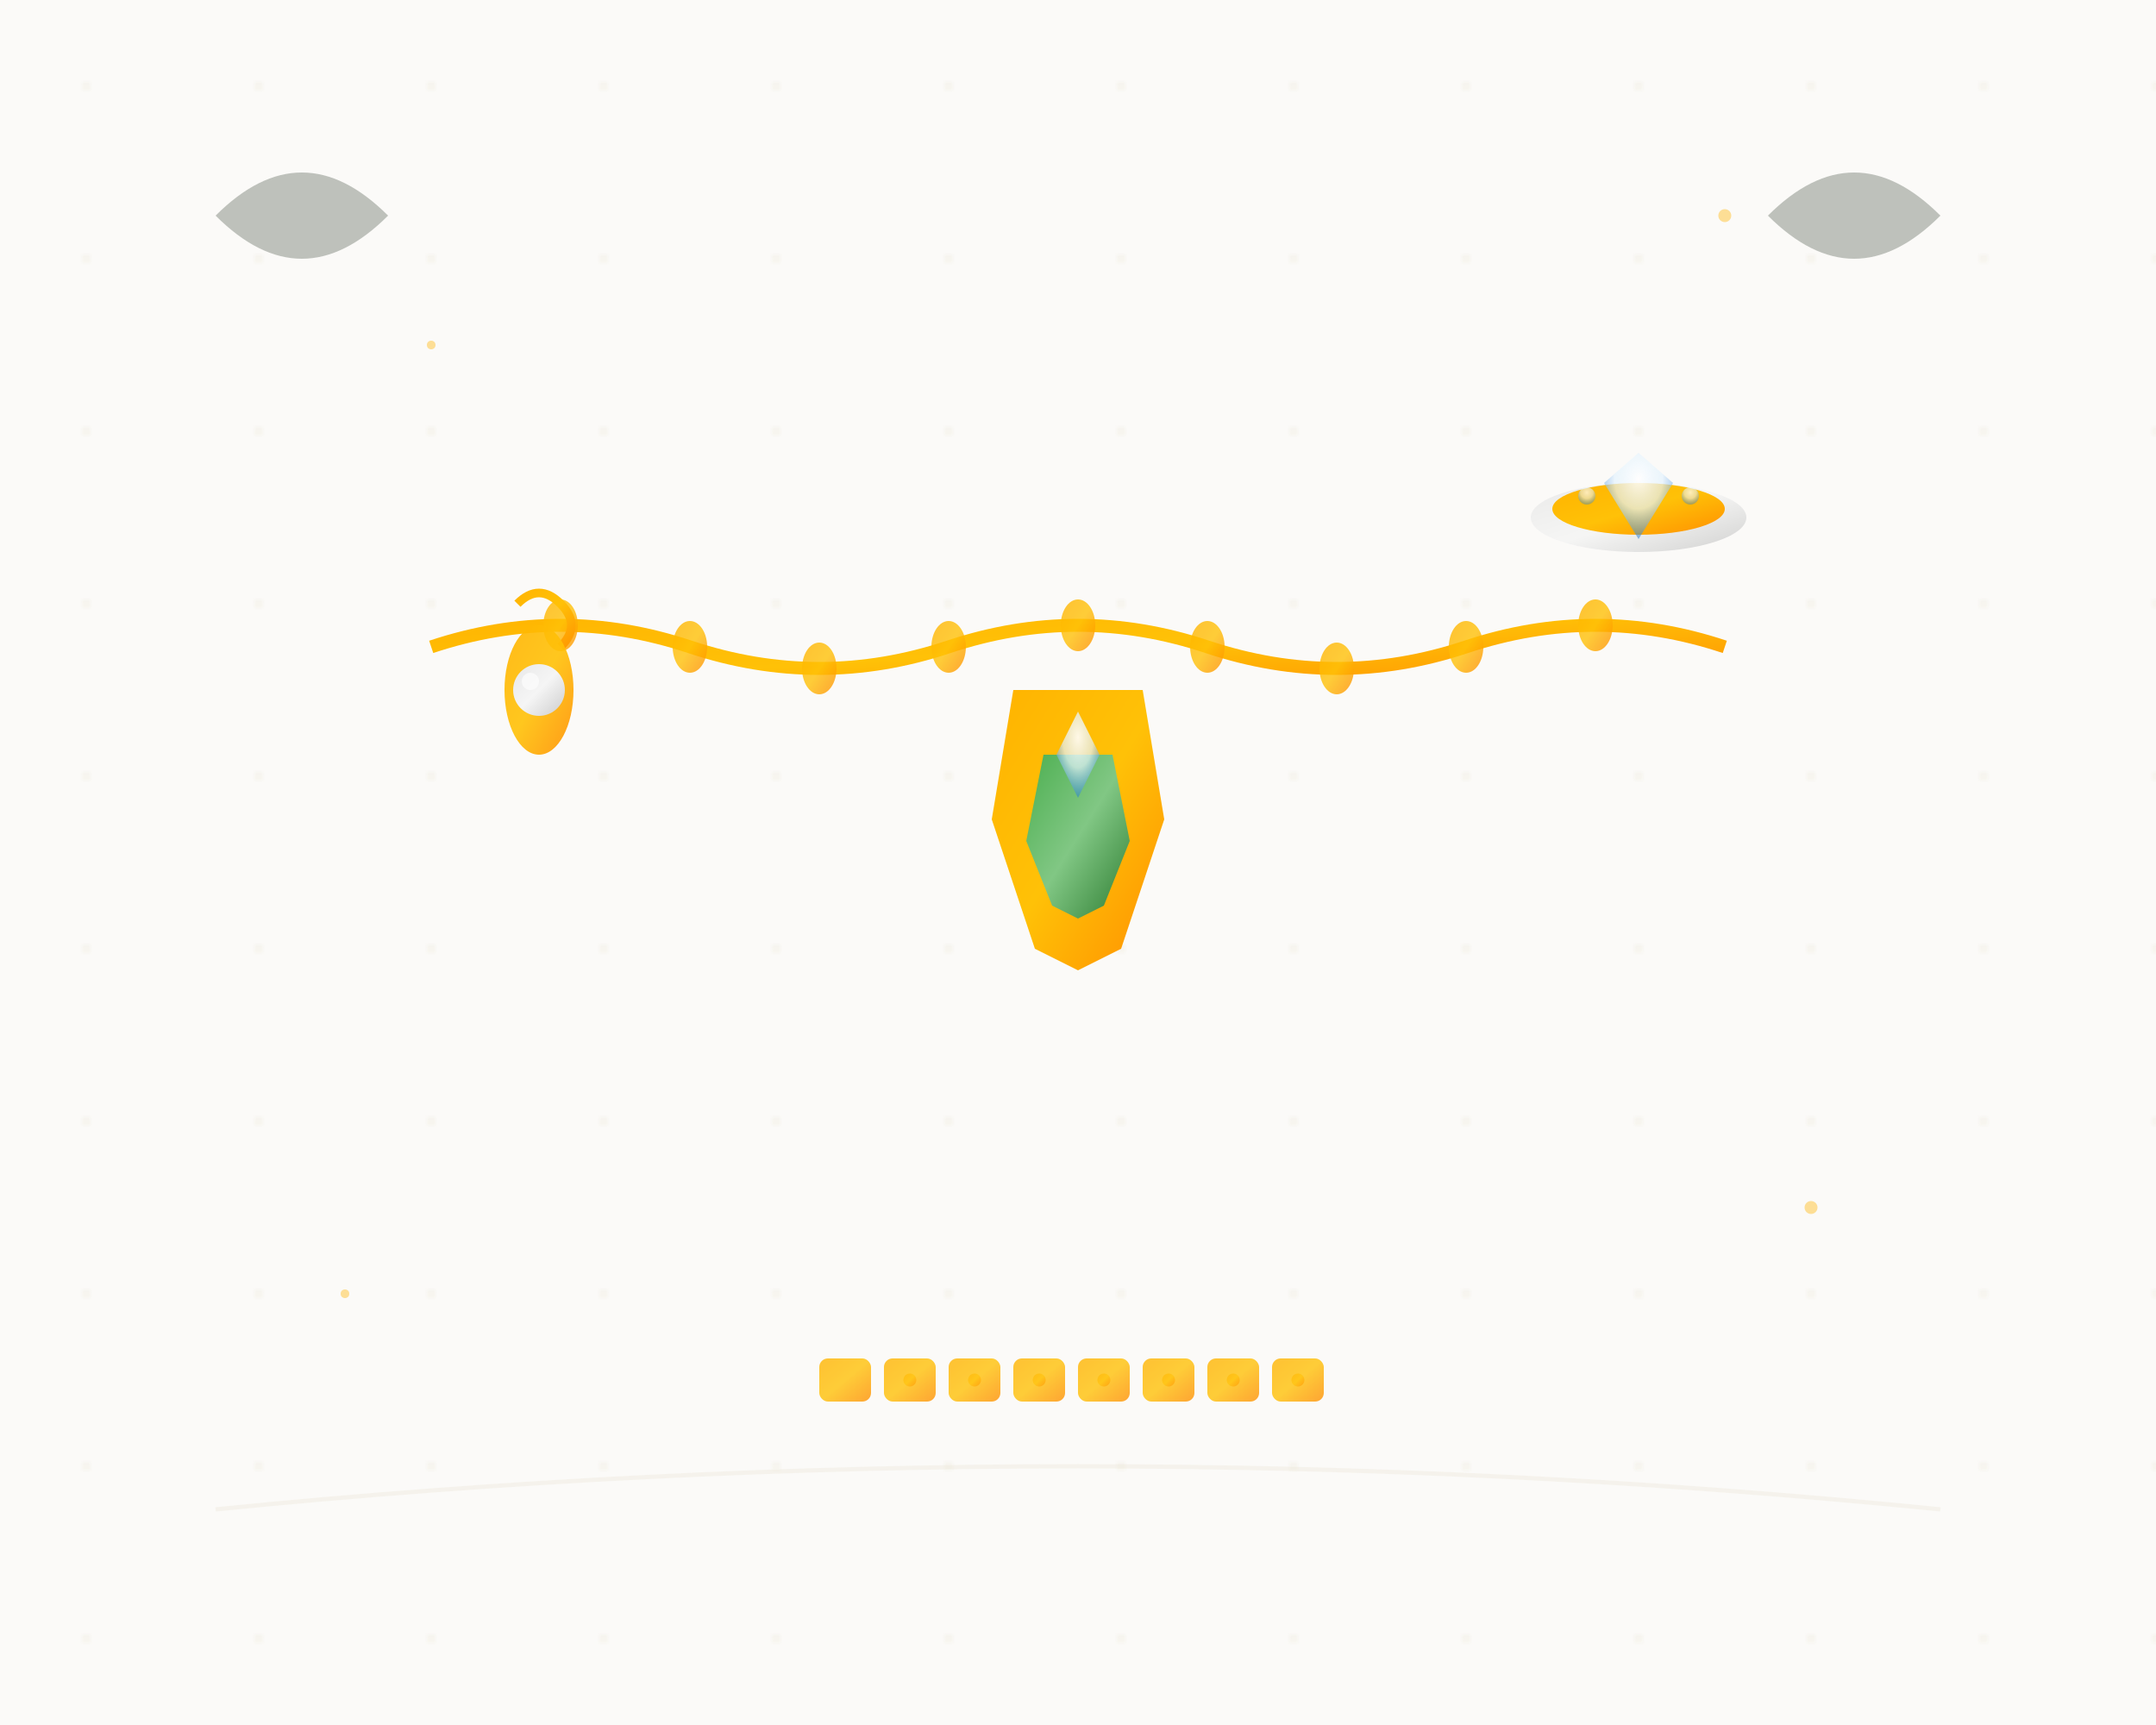<svg width="500" height="400" viewBox="0 0 500 400" fill="none" xmlns="http://www.w3.org/2000/svg">
  <defs>
    <linearGradient id="goldGradient" x1="0%" y1="0%" x2="100%" y2="100%">
      <stop offset="0%" style="stop-color:#FFB300;stop-opacity:1" />
      <stop offset="50%" style="stop-color:#FFC107;stop-opacity:1" />
      <stop offset="100%" style="stop-color:#FF8F00;stop-opacity:1" />
    </linearGradient>
    <linearGradient id="silverGradient" x1="0%" y1="0%" x2="100%" y2="100%">
      <stop offset="0%" style="stop-color:#E8E8E8;stop-opacity:1" />
      <stop offset="50%" style="stop-color:#F5F5F5;stop-opacity:1" />
      <stop offset="100%" style="stop-color:#CCCCCC;stop-opacity:1" />
    </linearGradient>
    <linearGradient id="gemGradient" x1="0%" y1="0%" x2="100%" y2="100%">
      <stop offset="0%" style="stop-color:#4CAF50;stop-opacity:1" />
      <stop offset="50%" style="stop-color:#81C784;stop-opacity:1" />
      <stop offset="100%" style="stop-color:#2E7D32;stop-opacity:1" />
    </linearGradient>
    <radialGradient id="diamondGradient" cx="50%" cy="30%" r="70%">
      <stop offset="0%" style="stop-color:#FFFFFF;stop-opacity:0.9" />
      <stop offset="50%" style="stop-color:#E3F2FD;stop-opacity:0.7" />
      <stop offset="100%" style="stop-color:#1976D2;stop-opacity:0.5" />
    </radialGradient>
    <filter id="glow" x="-50%" y="-50%" width="200%" height="200%">
      <feGaussianBlur stdDeviation="2" result="coloredBlur"/>
      <feMerge> 
        <feMergeNode in="coloredBlur"/>
        <feMergeNode in="SourceGraphic"/>
      </feMerge>
    </filter>
  </defs>
  
  <!-- Background elegant pattern -->
  <rect width="500" height="400" fill="#FBFAF8"/>
  <pattern id="elegantPattern" patternUnits="userSpaceOnUse" width="40" height="40">
    <circle cx="20" cy="20" r="1" fill="#E8E2D0" opacity="0.3"/>
  </pattern>
  <rect width="500" height="400" fill="url(#elegantPattern)"/>
  
  <!-- Central jewelry piece - ornate necklace -->
  <g transform="translate(250, 200)">
    <!-- Main chain -->
    <path d="M-150 -50 Q-120 -60 -90 -50 Q-60 -40 -30 -50 Q0 -60 30 -50 Q60 -40 90 -50 Q120 -60 150 -50" 
          stroke="url(#goldGradient)" stroke-width="3" fill="none" filter="url(#glow)"/>
    
    <!-- Chain links -->
    <g opacity="0.8">
      <ellipse cx="-120" cy="-55" rx="4" ry="6" fill="url(#goldGradient)"/>
      <ellipse cx="-90" cy="-50" rx="4" ry="6" fill="url(#goldGradient)"/>
      <ellipse cx="-60" cy="-45" rx="4" ry="6" fill="url(#goldGradient)"/>
      <ellipse cx="-30" cy="-50" rx="4" ry="6" fill="url(#goldGradient)"/>
      <ellipse cx="0" cy="-55" rx="4" ry="6" fill="url(#goldGradient)"/>
      <ellipse cx="30" cy="-50" rx="4" ry="6" fill="url(#goldGradient)"/>
      <ellipse cx="60" cy="-45" rx="4" ry="6" fill="url(#goldGradient)"/>
      <ellipse cx="90" cy="-50" rx="4" ry="6" fill="url(#goldGradient)"/>
      <ellipse cx="120" cy="-55" rx="4" ry="6" fill="url(#goldGradient)"/>
    </g>
    
    <!-- Central pendant -->
    <g>
      <!-- Pendant base -->
      <path d="M-15 -40 L15 -40 L20 -10 L10 20 L0 25 L-10 20 L-20 -10 Z" 
            fill="url(#goldGradient)" filter="url(#glow)"/>
      
      <!-- Central gemstone -->
      <path d="M-8 -25 L8 -25 L12 -5 L6 10 L0 13 L-6 10 L-12 -5 Z" 
            fill="url(#gemGradient)" filter="url(#glow)"/>
      
      <!-- Diamond accent on top -->
      <path d="M0 -35 L5 -25 L0 -15 L-5 -25 Z" 
            fill="url(#diamondGradient)" filter="url(#glow)"/>
    </g>
  </g>
  
  <!-- Elegant ring on the right -->
  <g transform="translate(380, 120)">
    <!-- Ring band -->
    <ellipse cx="0" cy="0" rx="25" ry="8" fill="url(#silverGradient)" opacity="0.9"/>
    <ellipse cx="0" cy="-2" rx="20" ry="6" fill="url(#goldGradient)"/>
    
    <!-- Diamond setting -->
    <path d="M0 -15 L8 -8 L0 5 L-8 -8 Z" fill="url(#diamondGradient)" filter="url(#glow)"/>
    
    <!-- Side stones -->
    <circle cx="-12" cy="-5" r="2" fill="url(#diamondGradient)" opacity="0.8"/>
    <circle cx="12" cy="-5" r="2" fill="url(#diamondGradient)" opacity="0.8"/>
  </g>
  
  <!-- Elegant earring on the left -->
  <g transform="translate(120, 160)">
    <!-- Earring hook -->
    <path d="M0 -20 Q5 -25 10 -20 Q15 -15 10 -10" 
          stroke="url(#goldGradient)" stroke-width="2" fill="none"/>
    
    <!-- Earring body -->
    <ellipse cx="5" cy="0" rx="8" ry="15" fill="url(#goldGradient)" opacity="0.9"/>
    
    <!-- Pearl -->
    <circle cx="5" cy="0" r="6" fill="url(#silverGradient)" filter="url(#glow)"/>
    
    <!-- Highlight on pearl -->
    <circle cx="3" cy="-2" r="2" fill="#FFFFFF" opacity="0.6"/>
  </g>
  
  <!-- Decorative bracelet at bottom -->
  <g transform="translate(250, 320)">
    <!-- Bracelet links -->
    <g opacity="0.8">
      <rect x="-60" y="-5" width="12" height="10" rx="2" fill="url(#goldGradient)"/>
      <rect x="-45" y="-5" width="12" height="10" rx="2" fill="url(#goldGradient)"/>
      <rect x="-30" y="-5" width="12" height="10" rx="2" fill="url(#goldGradient)"/>
      <rect x="-15" y="-5" width="12" height="10" rx="2" fill="url(#goldGradient)"/>
      <rect x="0" y="-5" width="12" height="10" rx="2" fill="url(#goldGradient)"/>
      <rect x="15" y="-5" width="12" height="10" rx="2" fill="url(#goldGradient)"/>
      <rect x="30" y="-5" width="12" height="10" rx="2" fill="url(#goldGradient)"/>
      <rect x="45" y="-5" width="12" height="10" rx="2" fill="url(#goldGradient)"/>
    </g>
    
    <!-- Connecting elements -->
    <g opacity="0.6">
      <circle cx="-39" cy="0" r="1.5" fill="url(#goldGradient)"/>
      <circle cx="-24" cy="0" r="1.5" fill="url(#goldGradient)"/>
      <circle cx="-9" cy="0" r="1.5" fill="url(#goldGradient)"/>
      <circle cx="6" cy="0" r="1.5" fill="url(#goldGradient)"/>
      <circle cx="21" cy="0" r="1.5" fill="url(#goldGradient)"/>
      <circle cx="36" cy="0" r="1.5" fill="url(#goldGradient)"/>
      <circle cx="51" cy="0" r="1.5" fill="url(#goldGradient)"/>
    </g>
  </g>
  
  <!-- Floating sparkle effects -->
  <g opacity="0.4">
    <circle cx="100" cy="80" r="1" fill="#FFB300">
      <animate attributeName="opacity" values="0.4;0.8;0.4" dur="2s" repeatCount="indefinite"/>
    </circle>
    <circle cx="400" cy="50" r="1.5" fill="#FFB300">
      <animate attributeName="opacity" values="0.4;0.9;0.4" dur="3s" repeatCount="indefinite"/>
    </circle>
    <circle cx="80" cy="300" r="1" fill="#FFB300">
      <animate attributeName="opacity" values="0.4;0.7;0.4" dur="2.5s" repeatCount="indefinite"/>
    </circle>
    <circle cx="420" cy="280" r="1.5" fill="#FFB300">
      <animate attributeName="opacity" values="0.4;0.8;0.4" dur="1.8s" repeatCount="indefinite"/>
    </circle>
  </g>
  
  <!-- Elegant decorative elements -->
  <g opacity="0.3">
    <!-- Top left flourish -->
    <path d="M50 50 Q70 30 90 50 Q70 70 50 50" fill="#2E3B2C"/>
    
    <!-- Top right flourish -->
    <path d="M450 50 Q430 30 410 50 Q430 70 450 50" fill="#2E3B2C"/>
    
    <!-- Bottom decorative elements -->
    <path d="M50 350 Q250 330 450 350" stroke="#E8E2D0" stroke-width="1" fill="none"/>
  </g>
</svg>
